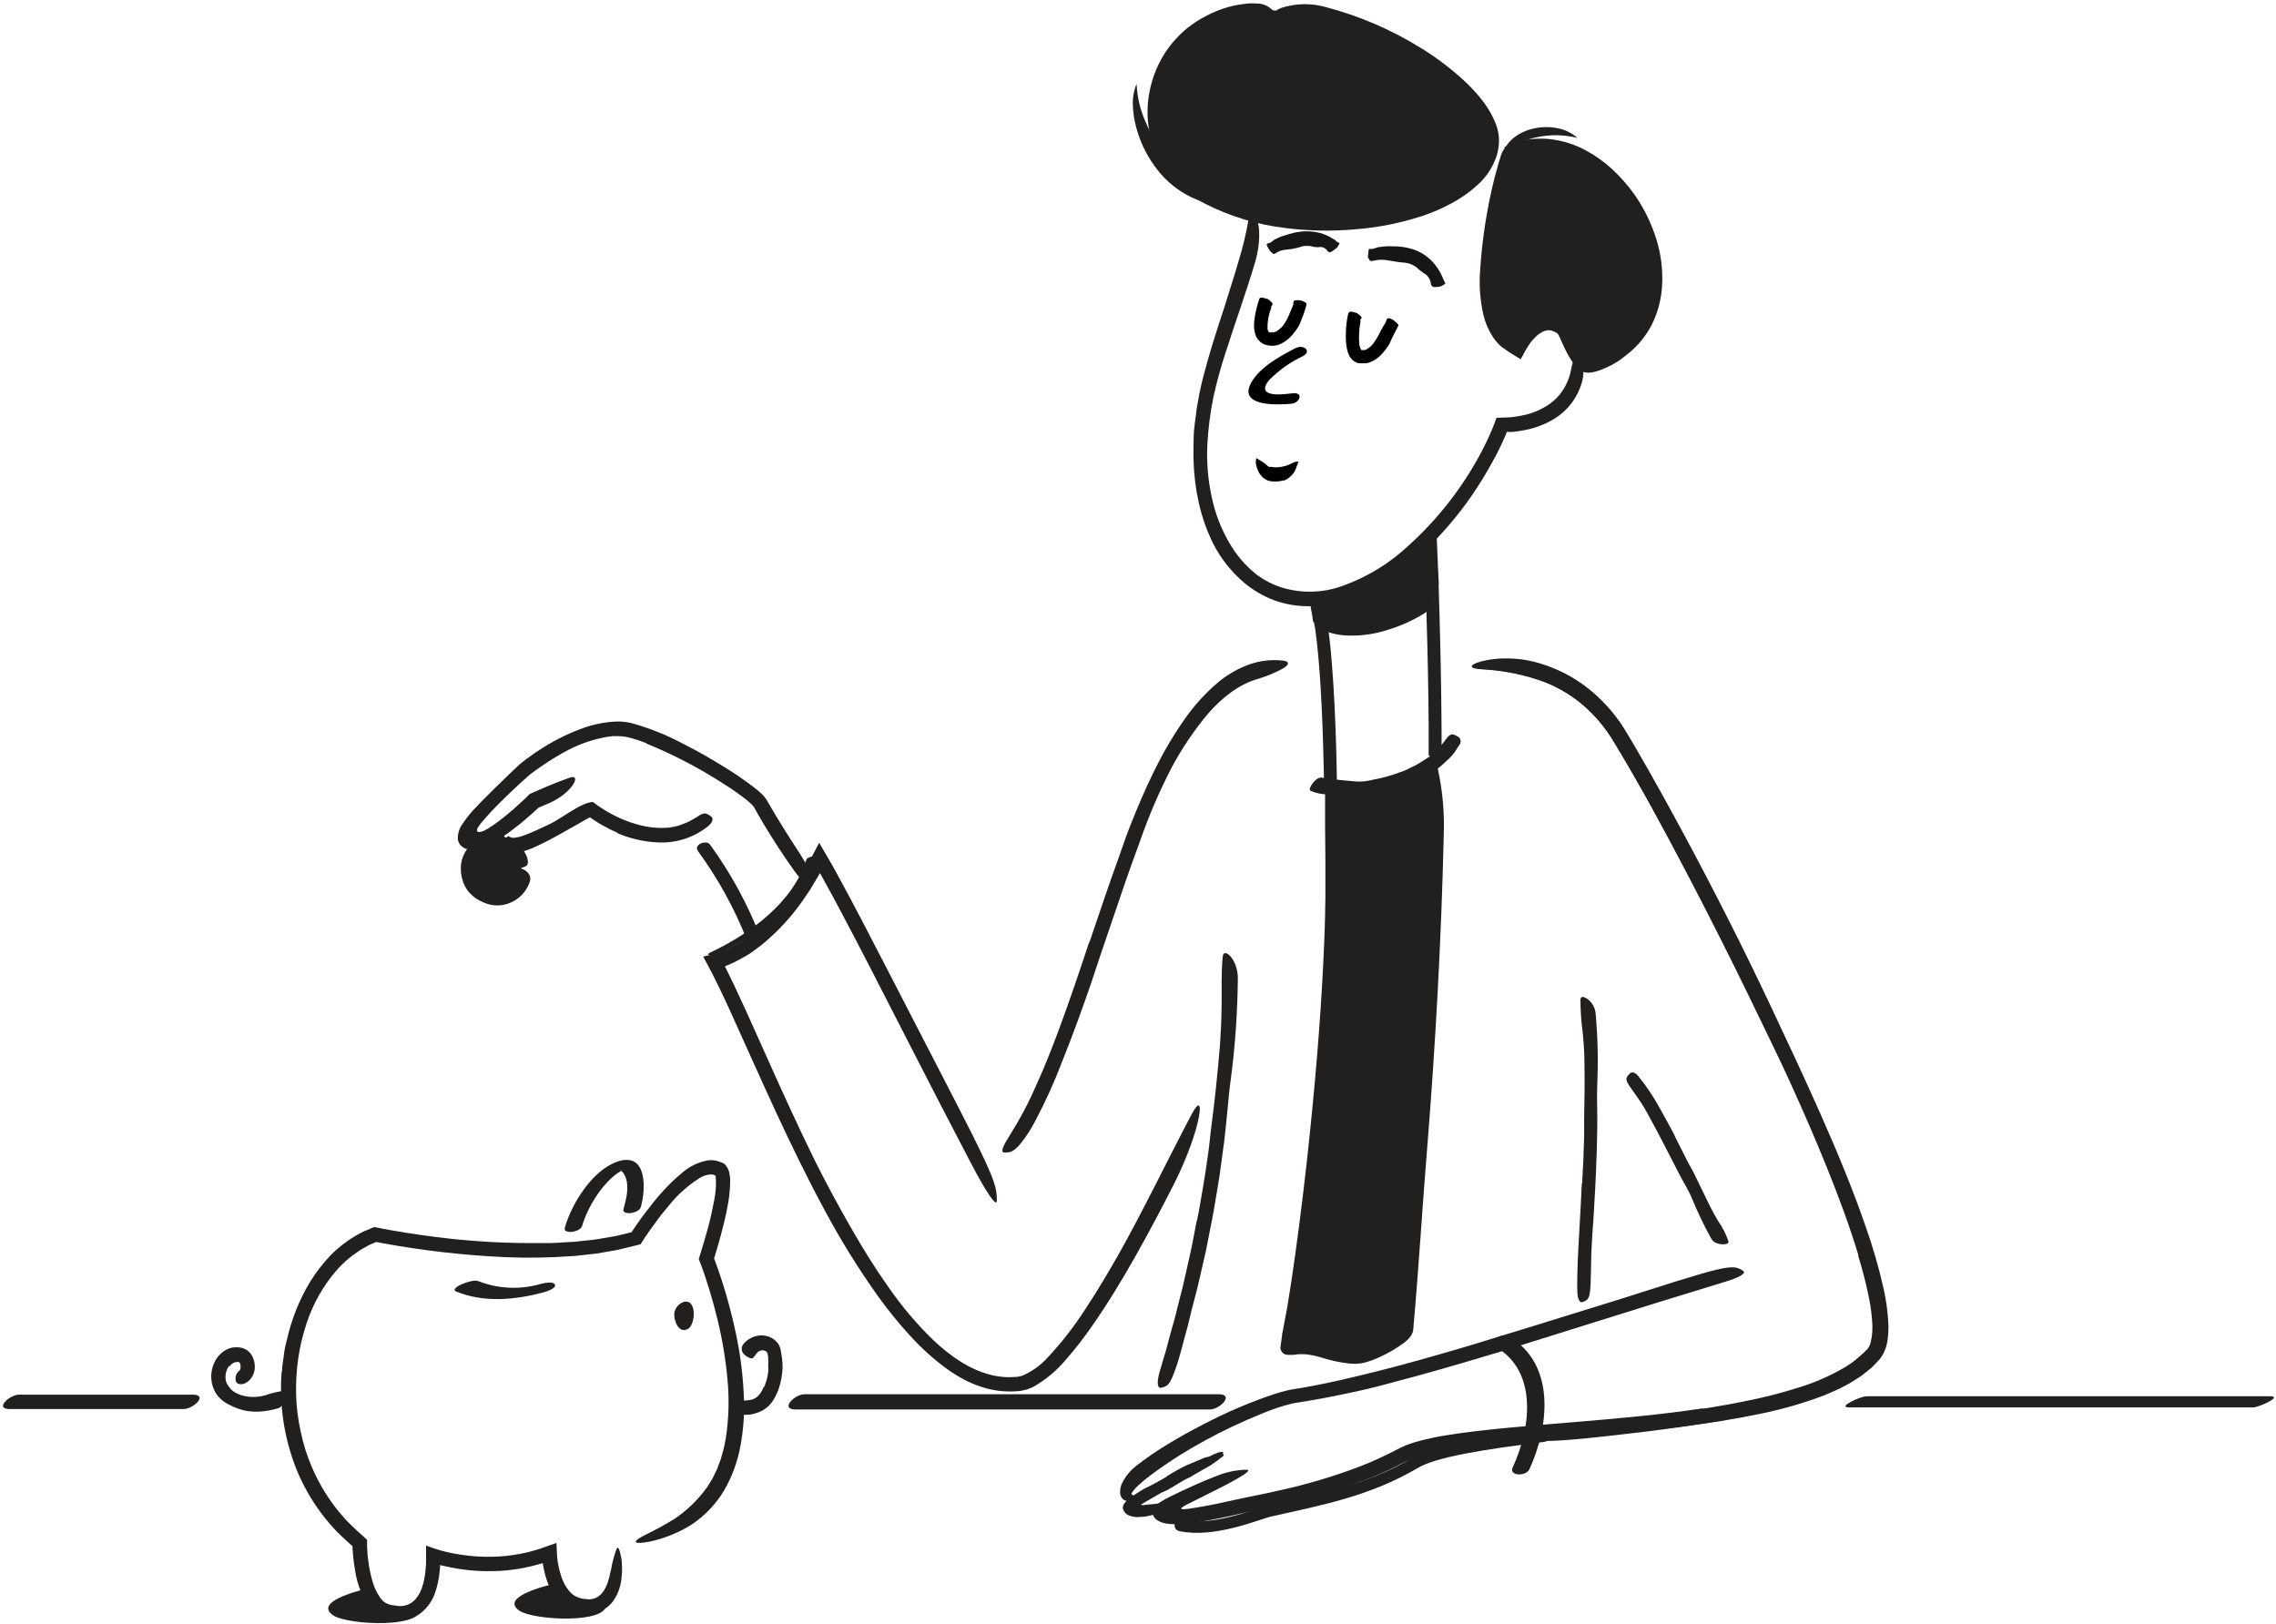<?xml version="1.0" encoding="UTF-8"?> <svg xmlns="http://www.w3.org/2000/svg" width="496" height="354" viewBox="0 0 496 354" fill="none"> <path d="M336.44 313C323.49 314.64 312.8 316.23 308.38 318.84C298.05 324.94 287.66 326.84 276.68 329.32C274.09 329.9 264.6 334.06 257.22 332.47" stroke="#221F1F" stroke-width="2.5" stroke-linecap="round" stroke-linejoin="round"></path> <path d="M156.51 207.88C165.42 203.68 175.56 196.61 178.59 186.8C178.74 186.31 175.95 186.62 175.73 187.33C172.85 196.68 163.39 203.54 154.86 207.57C153.14 208.38 155.86 208.19 156.51 207.88Z" fill="#221F1F"></path> <path d="M277.65 2.28C298.4 3.28 324.81 20.22 324.8 30.73C324.8 46.9 283.44 55.59 261.28 42.27C243.09 31.35 250.11 0.91 277.65 2.28Z" fill="#221F1F"></path> <path d="M274.59 45C283.761 47.141 293.288 47.261 302.51 45.35C305.844 44.647 309.098 43.605 312.22 42.24C314.907 41.123 317.399 39.584 319.6 37.68C320.599 36.743 321.454 35.665 322.14 34.48C322.737 33.33 323.078 32.064 323.14 30.77C323.103 29.478 322.761 28.214 322.14 27.08C321.459 25.8 320.634 24.602 319.68 23.51C317.699 21.234 315.483 19.172 313.07 17.36C308.724 14.097 304 11.37 299 9.24C292.63 6.566 285.947 4.711 279.11 3.72C277.01 3.45 277.28 2.5 279.24 1.72C282.412 0.694 285.818 0.642 289.02 1.57C296.233 3.471 303.124 6.43 309.47 10.35C312.668 12.3 315.681 14.54 318.47 17.04C319.909 18.314 321.246 19.698 322.47 21.18C323.769 22.706 324.844 24.41 325.66 26.24C326.218 27.433 326.556 28.717 326.66 30.03C326.724 31.356 326.555 32.683 326.16 33.95C325.369 36.362 323.963 38.527 322.08 40.23C320.325 41.853 318.365 43.238 316.25 44.35C314.206 45.455 312.068 46.376 309.86 47.1C305.068 48.658 300.105 49.632 295.08 50C290.103 50.43 285.095 50.33 280.14 49.7C273.996 48.976 268.03 47.164 262.52 44.35C260.387 43.263 258.423 41.872 256.69 40.22C254.957 38.538 253.517 36.577 252.43 34.42C250.279 30.089 249.578 25.18 250.43 20.42C251.056 16.78 252.514 13.334 254.69 10.35C255.795 8.881 257.059 7.54 258.46 6.35C259.885 5.179 261.438 4.172 263.09 3.35C264.534 2.604 266.048 2.001 267.61 1.55C268.838 1.209 270.093 0.968 271.36 0.83C272.219 0.723 273.087 0.703 273.95 0.77C274.961 0.763 275.944 1.098 276.74 1.72C277.031 1.917 277.296 2.149 277.53 2.41C277.78 2.8 277.32 3.15 276.31 3.41C275.81 3.55 275.17 3.63 274.42 3.8C273.67 3.97 272.79 4.06 271.82 4.28C268.961 4.816 266.212 5.83 263.69 7.28C261.218 8.753 259.074 10.716 257.39 13.05C255.711 15.408 254.575 18.109 254.065 20.959C253.555 23.808 253.683 26.736 254.44 29.53C255.611 33.691 258.246 37.289 261.86 39.66C263.771 40.905 265.805 41.95 267.93 42.78C270.083 43.655 272.304 44.354 274.57 44.87L274.59 45Z" fill="#221F1F"></path> <path d="M343.72 80.53C343.92 79.61 343.19 72.2 340.85 70.53C334.78 66.25 330.36 74.78 330.36 74.78C317.97 68.69 328.72 33.37 328.95 33.27C352.93 22.56 379.47 71.59 343.72 80.53Z" fill="#221F1F"></path> <path d="M347.46 38.49C345.07 36.461 342.237 35.019 339.19 34.28C338.448 34.103 337.692 33.989 336.93 33.94L335.79 33.86C335.41 33.86 335.04 33.86 334.66 33.93C334.278 33.938 333.897 33.971 333.52 34.03L332.4 34.26C332.024 34.317 331.655 34.414 331.3 34.55L330.78 34.74H330.64C330.5 34.74 330.47 34.86 330.43 34.97L330.37 35.17L330.22 35.64L329.95 36.64L329.45 38.56L328.51 42.43C327.392 46.967 326.606 51.579 326.16 56.23C325.946 58.524 325.905 60.83 326.04 63.13C326.145 65.356 326.607 67.551 327.41 69.63C327.608 70.083 327.839 70.521 328.1 70.94L328.49 71.55C328.561 71.645 328.638 71.735 328.72 71.82L328.9 72.03C329.071 72.233 329.266 72.414 329.48 72.57C329.589 72.65 329.702 72.724 329.82 72.79C329.94 72.79 330.07 72.99 330.11 72.79C330.15 72.59 330.37 72.37 330.51 72.17C330.581 72.063 330.658 71.959 330.74 71.86C330.91 71.65 331.07 71.43 331.26 71.23C331.997 70.363 332.868 69.621 333.84 69.03C335.282 68.1 337.019 67.744 338.71 68.03C339.535 68.187 340.326 68.485 341.05 68.91C341.453 69.112 341.826 69.368 342.16 69.67C342.503 69.993 342.802 70.36 343.05 70.76C343.823 72.075 344.355 73.518 344.62 75.02C344.911 76.418 345.059 77.842 345.06 79.27C345.065 79.616 344.989 79.958 344.84 80.27C344.7 80.58 344.51 80.68 344.33 80.61C343.824 80.287 343.386 79.87 343.04 79.38C342.425 78.559 341.883 77.686 341.42 76.77C340.88 75.77 340.35 74.49 339.87 73.45C339.754 73.146 339.584 72.865 339.37 72.62C339.37 72.62 339.42 72.62 339.46 72.5C339.512 72.438 339.559 72.371 339.6 72.3C339.16 72.92 339.47 72.47 339.38 72.61H339.31L339.18 72.54C339 72.45 338.82 72.31 338.65 72.24C338.062 71.953 337.388 71.895 336.76 72.08C335.96 72.352 335.236 72.812 334.65 73.42C334.47 73.58 334.3 73.78 334.13 73.95C333.871 74.24 333.627 74.544 333.4 74.86C332.69 75.86 332.04 77.12 331.4 78.29C330.88 77.99 330.22 77.58 329.64 77.23C329.042 76.873 328.464 76.482 327.91 76.06C327.309 75.689 326.769 75.227 326.31 74.69L325.77 74.05C325.618 73.872 325.481 73.681 325.36 73.48C324.393 72.002 323.69 70.368 323.28 68.65C322.561 65.507 322.315 62.275 322.55 59.06C322.982 52.157 324.05 45.308 325.74 38.6C326.02 37.54 326.31 36.49 326.62 35.44L327.14 33.72C327.208 33.516 327.295 33.318 327.4 33.13C327.471 32.933 327.576 32.751 327.71 32.59L327.9 32.36V32.3L327.81 32.21L328 32L328.53 31.68C329.7 31.26 330.21 31.05 330.93 30.84L333.07 30.39C334.505 30.199 335.957 30.162 337.4 30.28C340.246 30.552 343.01 31.389 345.53 32.74C347.658 33.88 349.631 35.288 351.4 36.93C353.146 38.561 354.727 40.359 356.12 42.3C358.205 45.249 359.817 48.505 360.9 51.95C362.007 55.402 362.445 59.034 362.19 62.65C361.981 65.479 361.224 68.24 359.96 70.78C358.647 73.323 356.794 75.549 354.53 77.3C354.03 77.67 353.53 78.07 353.05 78.44C352.57 78.81 351.99 79.08 351.44 79.44C347.3 81.59 345.7 81.44 344.55 80.85C344.276 80.719 344.018 80.558 343.78 80.37C343.49 80.06 343.73 79.62 344.39 79.12C344.797 78.833 345.225 78.575 345.67 78.35C346.21 78.11 346.8 77.78 347.47 77.43L348.96 76.68L350.35 75.79L351.05 75.35C351.28 75.19 351.48 75.01 351.69 74.84L352.97 73.84C354.54 72.375 355.855 70.658 356.86 68.76C358.682 64.697 359.084 60.139 358 55.82C356.52 49.032 352.775 42.948 347.38 38.57L347.46 38.49Z" fill="#221F1F"></path> <path d="M286.31 135.28C286.86 138.23 287.14 141.35 287.41 144.43C287.68 147.51 287.85 150.63 288.01 153.73C288.31 159.95 288.48 166.18 288.56 172.42C288.56 172.85 291.41 172.81 291.38 172.42C291.3 166.16 291.14 159.9 290.83 153.63C290.67 150.5 290.48 147.37 290.22 144.24C289.96 141.11 289.67 137.98 289.08 134.78C289 134.39 286.24 135 286.31 135.28Z" fill="#232020"></path> <path d="M314.17 164.61C314.17 156.52 314.06 148.45 313.87 140.38C313.68 132.31 313.44 124.24 313.06 116.16C313.06 115.6 310.19 115.75 310.24 116.3C310.61 124.3 310.85 132.39 311.05 140.44C311.25 148.49 311.39 156.56 311.34 164.59C311.34 165 314.17 165.06 314.17 164.61Z" fill="#232020"></path> <path d="M312.27 129.3C310.32 132.75 292.47 140.7 287.65 134.76C287.46 133.15 287.26 132.66 287.05 131.29C297.95 131.96 311.48 118.01 311.68 117.81C311.84 120.8 312 124.69 312.27 129.3Z" fill="#221F1F"></path> <path d="M300 129.41C299.16 129.85 298.33 130.3 297.44 130.66L296.13 131.24L294.76 131.72C293.841 132.045 292.903 132.312 291.95 132.52C291.469 132.632 290.981 132.712 290.49 132.76L289.75 132.86H289.57H289.47C289.58 132.86 289.55 132.86 289.54 132.86H289.46C289.31 132.86 289.1 132.86 289.02 132.86C289.058 133.014 289.081 133.171 289.09 133.33V133.41V133.75V134C289.49 134.468 290.013 134.815 290.6 135C291.446 135.3 292.333 135.472 293.23 135.51C295.204 135.563 297.176 135.345 299.09 134.86C301.034 134.4 302.922 133.73 304.72 132.86C305.858 132.304 306.966 131.69 308.04 131.02C309.055 130.411 310.033 129.743 310.97 129.02C311.19 128.84 311.42 128.88 311.71 129.02C311.89 129.14 312.039 129.302 312.143 129.492C312.248 129.681 312.305 129.894 312.31 130.11C312.317 130.836 312.137 131.552 311.786 132.187C311.436 132.823 310.928 133.358 310.31 133.74C307.882 135.23 305.274 136.406 302.55 137.24C299.802 138.141 296.922 138.577 294.03 138.53C292.712 138.509 291.402 138.324 290.13 137.98C289.429 137.791 288.756 137.509 288.13 137.14C287.777 136.939 287.443 136.709 287.13 136.45C286.78 136.13 286.44 135.75 286.13 135.4L285.98 134.22L285.91 133.81L285.8 133.21C285.63 132.4 285.52 131.62 285.4 130.85L285.32 130.31V130.03C285.32 130.03 285.27 129.92 285.32 129.92H285.46H286.59L288.82 129.86H289H289.13H289.19H289.34H289.65L290.27 129.77L290.89 129.69L291.51 129.54L292.75 129.22C293.17 129.11 293.57 128.94 293.98 128.8C294.805 128.513 295.613 128.179 296.4 127.8C298.378 126.876 300.278 125.793 302.08 124.56C303.47 123.64 304.81 122.64 306.08 121.56C307.762 120.2 309.368 118.747 310.89 117.21L312.43 115.62C312.51 115.62 312.5 115.86 312.52 116.03L312.57 116.58L312.66 117.68L312.88 119.96L313.1 122.36L313.28 123.99C313.34 124.56 313.43 125.11 313.47 125.69C313.64 127.81 313.47 128.5 312.63 129C312.449 129.125 312.258 129.235 312.06 129.33C311.41 129.57 310.82 128.73 310.55 127.18C310.41 126.43 310.29 125.67 310.18 124.9C310.07 124.13 309.99 123.42 309.89 122.67C309.78 122.51 309.73 122.53 309.69 122.58V122.67L309.61 122.74L309.53 122.82L309.31 123.01C306.443 125.481 303.337 127.661 300.04 129.52L300 129.41Z" fill="#221F1F"></path> <path d="M312.76 164.93C312.39 208.02 308.61 266.04 306.51 289.81C306.39 291.22 298.74 295.73 295.59 295.73C289.42 295.73 286.78 292.73 281.21 293.99C281.08 294.019 280.944 294.014 280.816 293.976C280.688 293.939 280.572 293.869 280.478 293.774C280.384 293.679 280.316 293.562 280.28 293.434C280.243 293.306 280.24 293.17 280.27 293.04C282.63 283.74 288.93 235.42 289.84 196.21C290.03 188.04 290.06 180.08 289.98 172.72C294.115 173.149 298.293 172.674 302.226 171.329C306.16 169.984 309.754 167.801 312.76 164.93Z" fill="#221F1F"></path> <path d="M286.62 264.44C285.953 269.733 285.22 275.01 284.42 280.27C284.01 282.91 283.58 285.55 283.11 288.18L282.72 290.18L282.53 291.18L282.46 291.48C282.46 291.65 282.32 291.87 282.39 291.96C282.46 292.05 282.62 291.96 282.74 291.96H283.05H284.05C284.72 291.982 285.388 292.045 286.05 292.15C287.257 292.372 288.45 292.669 289.62 293.04C290.673 293.357 291.741 293.621 292.82 293.83C293.34 293.91 293.82 293.98 294.39 294.02C294.65 294.035 294.91 294.035 295.17 294.02H295.57H295.85C296.726 293.893 297.58 293.647 298.39 293.29C299.286 292.915 300.158 292.484 301 292C301.866 291.533 302.704 291.015 303.51 290.45C303.9 290.17 304.26 289.89 304.58 289.61C304.73 289.44 304.75 289.45 304.79 289.39C304.829 289.342 304.85 289.282 304.85 289.22L305.2 285.31C306.927 265.79 308.363 246.24 309.51 226.66C310.01 217.97 310.38 209.23 310.65 200.6C311 189.52 311.08 178.39 311.55 167.32C311.71 163.87 312.55 164.32 313.29 167.32C314.366 172.162 314.816 177.123 314.63 182.08C314.1 204.78 312.85 227.42 311.02 250.21C310.49 256.66 310.02 263.21 309.55 269.85C309.3 273.16 309.06 276.47 308.81 279.79L308.41 284.79C308.26 286.5 308.12 288.21 307.97 289.91C307.92 290.06 307.97 290.24 307.84 290.36C307.796 290.513 307.742 290.663 307.68 290.81C307.524 291.077 307.347 291.331 307.15 291.57C306.824 291.931 306.469 292.265 306.09 292.57C304.381 293.853 302.532 294.94 300.58 295.81C299.594 296.273 298.57 296.651 297.52 296.94C296.924 297.11 296.309 297.207 295.69 297.23C295.1 297.23 294.59 297.23 294.04 297.17C291.943 296.943 289.875 296.497 287.87 295.84C286.967 295.566 286.044 295.362 285.11 295.23C284.67 295.166 284.225 295.135 283.78 295.14H283.44C283.3 295.129 283.16 295.129 283.02 295.14L281.9 295.29C281.55 295.29 281.26 295.29 280.9 295.29C280.601 295.32 280.3 295.279 280.02 295.17C279.745 295.045 279.508 294.85 279.332 294.604C279.157 294.358 279.049 294.071 279.02 293.77L279.29 291.83L279.42 290.83C279.42 290.65 279.42 290.54 279.48 290.44L279.55 290.1C279.9 288.34 280.22 286.55 280.55 284.76C281.15 281.18 281.68 277.58 282.19 273.97C283.49 264.637 284.617 255.26 285.57 245.84C287.02 231.61 288.16 217.27 288.67 203.08C288.74 200.53 288.83 197.99 288.84 195.45C288.85 192.91 288.84 190.39 288.84 187.87C288.84 185.35 288.79 182.87 288.77 180.31V176.53V171.33C290.04 171.43 291.44 171.51 292.55 171.54C294.832 171.536 297.106 171.254 299.32 170.7C302.253 169.96 305.071 168.826 307.7 167.33C308.57 166.84 309.29 166.49 309.88 166.19C310.409 165.941 310.953 165.727 311.51 165.55C311.946 165.384 312.394 165.25 312.85 165.15C313.4 165.15 313.08 165.79 311.97 167.09C310.143 168.968 308.009 170.521 305.66 171.68C303.269 172.86 300.729 173.711 298.11 174.21C296.772 174.461 295.419 174.621 294.06 174.69C293.72 174.69 293.38 174.69 293.06 174.69H292.31H291.98C291.98 174.76 291.98 174.84 291.98 174.89V175V175.44V178.23V183.86C291.98 187.627 291.98 191.42 291.98 195.24C291.87 202.88 291.53 210.6 291.05 218.31C290.05 233.69 288.57 249.09 286.7 264.42L286.62 264.44Z" fill="#221F1F"></path> <path d="M237.41 205.39C239.51 199.19 241.6 192.96 243.84 186.77C244.65 184.5 245.41 182.22 246.29 179.98C249.43 172.1 252.91 164.26 257.85 157.19C260.015 153.993 262.609 151.11 265.56 148.62C267.52 147.013 269.734 145.742 272.11 144.86C274.515 143.988 277.089 143.687 279.63 143.98C281.21 144.17 280.85 144.98 279.58 145.71C277.806 146.669 275.936 147.436 274 148C269.86 149.22 266.27 152.1 263.24 155.56C260.196 159.198 257.539 163.143 255.31 167.33C252.584 172.607 250.245 178.075 248.31 183.69C246.02 189.84 243.9 196.09 241.8 202.35C240.467 206.197 239.17 210.05 237.91 213.91C235.91 219.75 233.79 225.58 231.5 231.28C229.817 235.732 227.856 240.073 225.63 244.28C225.13 245.2 224.63 246.11 224.04 247.01C221.83 250.32 220.71 251.12 219.53 251.17C219.265 251.205 218.996 251.205 218.73 251.17C218 250.96 218.73 249.52 220.18 247.24C222.397 243.696 224.343 239.988 226 236.15C227.76 232.24 229.37 228.15 230.89 224.04C233.16 217.91 235.27 211.66 237.34 205.38L237.41 205.39Z" fill="#221F1F"></path> <path d="M158 210.62V210.68L158.1 210.87L158.77 212.22L160.08 214.93L162.6 220.36L167.48 231.23C170.72 238.47 174.01 245.67 177.48 252.75C180.04 257.91 182.8 262.97 185.66 267.95C188.18 272.34 190.85 276.64 193.77 280.74C196.626 284.855 199.878 288.68 203.48 292.16C207.08 295.54 211.22 298.46 215.87 299.64C217.024 299.924 218.203 300.094 219.39 300.15C219.98 300.15 220.57 300.15 221.16 300.1C221.45 300.1 221.77 300.1 222.03 300.01L222.77 299.84C224.939 298.903 226.875 297.5 228.44 295.73C231.486 292.463 234.227 288.925 236.63 285.16C239.11 281.41 241.39 277.53 243.63 273.64C249.26 263.64 254.25 253.16 259.63 242.97C262.95 236.59 261.84 246.17 255.82 258.1C253.13 263.37 250.37 268.61 247.45 273.78C244.53 278.95 241.45 284.04 238.01 288.97C236.29 291.467 234.431 293.864 232.44 296.15C230.391 298.646 227.895 300.738 225.08 302.32L223.8 302.83C223.33 302.95 222.8 303.06 222.37 303.15C221.553 303.24 220.732 303.28 219.91 303.27C218.273 303.255 216.644 303.037 215.06 302.62C213.512 302.199 212.009 301.629 210.57 300.92C209.181 300.21 207.844 299.401 206.57 298.5C203.563 296.329 200.794 293.845 198.31 291.09C195.807 288.359 193.47 285.48 191.31 282.47C187.041 276.471 183.16 270.205 179.69 263.71C172.04 249.56 165.69 234.81 159.1 220.29C158.28 218.5 157.44 216.71 156.59 214.95L155.28 212.31L154.8 211.4L154.27 210.4L153.73 209.4L153.46 208.9C153.38 208.74 153.25 208.55 153.29 208.46L155.06 208.07C155.64 207.92 156.17 207.74 156.72 207.58L157.79 207.15C158.11 207.01 158.42 206.85 158.74 206.7C159.39 206.42 159.98 206.03 160.61 205.7C161.24 205.37 161.81 204.94 162.4 204.55C164.742 202.898 166.883 200.979 168.78 198.83L169.69 197.83L170.54 196.76C171.1 196.04 171.7 195.35 172.2 194.58L173.76 192.32L175.17 189.96L175.53 189.37L175.7 189.08L175.92 188.66L176.84 186.89L177.75 185.13L178.21 184.26C178.36 184.04 178.5 183.4 178.68 183.96L180.73 187.47L181.24 188.34L181.65 189.07L182.32 190.3C185.93 196.86 189.32 203.48 192.73 210.05C198 220.28 203.18 230.3 208.39 240.41L211.79 247.07C215.96 255.45 217.07 258.23 217.18 260.41C217.234 260.888 217.251 261.369 217.23 261.85C217.03 262.95 214.88 259.76 211.69 253.69C206.97 244.69 202.2 235.41 197.38 226C192.56 216.59 187.7 207 182.66 197.56C181.75 195.86 180.84 194.15 179.9 192.48L178.69 190.29C178.69 190.24 178.63 190.39 178.61 190.43L178.55 190.54L178.08 191.32L176.54 193.91C175.99 194.75 175.4 195.57 174.84 196.41C172.494 199.751 169.728 202.776 166.61 205.41C165.85 206.09 164.98 206.66 164.16 207.29C163.34 207.92 162.44 208.44 161.51 208.93C160.597 209.453 159.652 209.917 158.68 210.32L158.31 210.47L158.12 210.55C158.06 210.55 158.17 210.55 158.12 210.55H158.04C158.04 210.55 158.04 210.55 158.04 210.61L158 210.62Z" fill="#221F1F"></path> <path d="M140.91 162C139.518 161.432 138.084 160.974 136.62 160.63C135.961 160.501 135.291 160.437 134.62 160.44C134.27 160.44 133.91 160.44 133.55 160.44L132.46 160.57C129.452 161.067 126.542 162.039 123.84 163.45C121.82 164.509 119.87 165.695 118 167C117.17 167.56 116.35 168.15 115.57 168.74L115.45 168.84L115.38 168.9L115.1 169.15L114.53 169.67L113.39 170.67C111.89 172.06 110.39 173.47 108.96 174.92C108.24 175.64 107.52 176.37 106.83 177.11L105.83 178.24L104.97 179.24C104.66 179.585 104.385 179.96 104.15 180.36C104.011 180.562 103.941 180.804 103.95 181.05C103.95 181.32 104.31 181.33 104.52 181.33C104.95 181.276 105.365 181.136 105.74 180.92L106.37 180.56C106.743 180.333 107.113 180.093 107.48 179.84C108.95 178.84 110.36 177.68 111.73 176.51C112.35 175.97 112.95 175.43 113.55 174.87L114.44 174.04L115.44 173.04L117.74 172.04L119.85 171.14C121.26 170.55 122.68 170 124.13 169.5C126.9 168.5 124.71 172.85 119.74 175.01L117.39 176.01L116.15 177.15L114.59 178.5C113.59 179.39 112.47 180.26 111.35 181.1C110.79 181.51 110.22 181.92 109.63 182.32L108.74 182.91L108.28 183.19L108.04 183.33L107.66 183.55C107.15 183.86 106.57 184.14 105.99 184.42C105.454 184.663 104.899 184.861 104.33 185.01C103.434 185.26 102.486 185.26 101.59 185.01C101.111 184.847 100.681 184.564 100.34 184.19C100.01 183.805 99.81 183.326 99.77 182.82C99.74 181.666 100.092 180.534 100.77 179.6C101.472 178.544 102.251 177.542 103.1 176.6C103.673 175.973 104.253 175.363 104.84 174.77C106.92 172.67 109.043 170.583 111.21 168.51L112.84 166.96L113.26 166.58C113.5 166.36 113.61 166.28 113.77 166.15L114.69 165.44C115.92 164.53 117.17 163.66 118.47 162.87C121.32 161.075 124.367 159.612 127.55 158.51C129.175 157.97 130.85 157.595 132.55 157.39C133.416 157.283 134.288 157.236 135.16 157.25C136.054 157.298 136.942 157.432 137.81 157.65C141.762 158.765 145.579 160.314 149.19 162.27C151.93 163.65 154.59 165.17 157.19 166.77C159.832 168.347 162.374 170.087 164.8 171.98C165.27 172.34 165.73 172.8 166.19 173.22C166.439 173.478 166.666 173.755 166.87 174.05C167.055 174.3 167.218 174.564 167.36 174.84C167.93 175.84 168.52 176.84 169.12 177.84C170.31 179.84 171.54 181.75 172.78 183.69L174.43 186.23C176.43 189.43 176.93 190.55 176.66 191.7C176.624 191.964 176.557 192.222 176.46 192.47C176.11 193.14 174.79 192.13 173.14 189.85C170.69 186.46 168.37 182.85 166.14 179.12C165.59 178.18 165.04 177.24 164.51 176.27C164.38 176.04 164.23 175.74 164.16 175.72C164.118 175.681 164.081 175.638 164.05 175.59C164.007 175.521 163.953 175.46 163.89 175.41C163.54 175.11 163.29 174.8 162.89 174.49C161.254 173.19 159.544 171.984 157.77 170.88C152.423 167.413 146.761 164.456 140.86 162.05L140.91 162Z" fill="#221F1F"></path> <path d="M134.69 181.56C133.511 181.053 132.363 180.479 131.25 179.84C130.69 179.53 130.15 179.19 129.61 178.84C129.36 178.69 129.03 178.45 128.86 178.33L128.71 178.19C128.66 178.19 128.59 178.19 128.53 178.19H128.44L128.29 178.27C128.09 178.37 127.9 178.47 127.7 178.59L126.48 179.29C123.48 180.95 120.48 182.8 117.22 184.29C115.723 185.061 114.124 185.613 112.47 185.93C111.17 186.11 109.851 185.788 108.78 185.03C108.099 184.562 107.631 183.843 107.48 183.03C107.417 182.56 107.486 182.082 107.68 181.65C107.77 181.467 107.877 181.293 108 181.13C108.12 180.99 108.24 180.85 108.36 180.73C109.04 180.18 109.36 181.01 109.69 181.85C109.771 182.055 109.875 182.249 110 182.43C110.054 182.506 110.122 182.57 110.2 182.62C110.2 182.62 110.34 182.67 110.26 182.62H110.14C110.01 182.62 110.06 182.62 110.24 182.56L110.43 182.48L110.64 182.34L110.76 182.25V182.2C110.922 182.322 111.1 182.42 111.29 182.49C111.487 182.568 111.698 182.606 111.91 182.6C112.661 182.543 113.399 182.375 114.1 182.1C115.78 181.52 117.55 180.66 119.35 179.82C121.53 178.82 123.51 177.28 125.77 176.03L126.4 175.7C126.64 175.58 126.78 175.51 127.12 175.36C127.77 175.063 128.461 174.864 129.17 174.77L130.09 175.44L130.78 175.92L131.89 176.63L133.03 177.29L134.2 177.89C135.64 178.607 137.143 179.19 138.69 179.63C141.015 180.327 143.452 180.578 145.87 180.37L147.22 180.11C147.45 180.05 147.67 180.02 147.89 179.95L148.53 179.71L149.79 179.21C150.2 179.04 150.58 178.78 150.98 178.58C151.38 178.38 151.65 178.18 151.98 178C153.19 177.16 153.7 177.11 154.48 177.62C154.666 177.726 154.843 177.846 155.01 177.98C155.54 178.42 155.29 179.23 154.32 180.07C151.175 182.591 147.202 183.846 143.18 183.59C140.212 183.434 137.294 182.757 134.56 181.59L134.69 181.56Z" fill="#221F1F"></path> <path d="M152 185.35C156.446 191.402 160.083 198.008 162.82 205C163.31 206.32 166.19 205.51 165.71 204.22C162.937 197.047 159.239 190.266 154.71 184.05C153.94 182.97 151.18 184.1 152.05 185.33L152 185.35Z" fill="#221F1F"></path> <path d="M405 273.58C403.07 267.2 400.72 260.89 398.21 254.66C395.7 248.43 393.01 242.24 390.21 236.1C388.21 231.62 385.99 227.2 383.87 222.77C376.377 207.123 368.48 191.67 360.18 176.41C358.33 173.03 356.44 169.66 354.5 166.34C353.5 164.68 352.55 163.02 351.55 161.4C351.05 160.6 350.55 159.76 350.02 159.07C349.49 158.38 348.9 157.58 348.27 156.91C345.177 153.312 341.258 150.516 336.85 148.76C332.362 147.076 327.638 146.101 322.85 145.87C319.85 145.69 320.22 144.87 322.85 144.13C324.664 143.678 326.53 143.466 328.4 143.5C331.101 143.507 333.782 143.953 336.34 144.82C341.454 146.57 346.057 149.554 349.74 153.51L351.06 155.01C351.49 155.52 351.88 156.06 352.29 156.58C352.715 157.117 353.109 157.678 353.47 158.26L354.47 159.91C355.78 162.09 357.03 164.28 358.27 166.48C363.22 175.28 367.93 184.21 372.49 193.27C377.94 204.1 383.79 215.27 389.1 226.5C394.92 238.84 400.48 251.33 405.1 264.21C406.51 268.21 407.85 272.21 408.94 276.27C409.5 278.32 409.99 280.39 410.39 282.48C410.804 284.594 411.051 286.737 411.13 288.89C411.212 290.608 410.992 292.328 410.48 293.97C410.316 294.399 410.122 294.817 409.9 295.22C409.659 295.613 409.385 295.984 409.08 296.33L408.22 297.26C407.92 297.55 407.61 297.83 407.3 298.11C404.791 300.234 401.968 301.954 398.93 303.21C393.003 305.632 386.84 307.432 380.54 308.58C370.87 310.5 361.31 311.77 351.67 312.83C349.55 313.06 347.47 313.31 345.33 313.51C337.39 314.25 334.85 314.24 333.07 313.51C332.665 313.381 332.27 313.22 331.89 313.03C331.07 312.44 334.26 311.6 340.06 310.91C348.66 309.91 357.48 308.97 366.35 307.73C370.78 307.1 375.23 306.41 379.64 305.52C384.038 304.681 388.379 303.573 392.64 302.2C395.738 301.206 398.724 299.892 401.55 298.28C402.26 297.9 402.87 297.43 403.55 297.01C404.169 296.556 404.764 296.068 405.33 295.55C405.919 295.069 406.476 294.551 407 294C407.143 293.794 407.27 293.576 407.38 293.35L407.56 292.96L407.69 292.5C408.018 291.065 408.123 289.587 408 288.12C407.899 286.505 407.692 284.898 407.38 283.31C406.745 280.04 405.927 276.808 404.93 273.63L405 273.58Z" fill="#221F1F"></path> <path d="M253.56 327.69C253.803 327.589 254.071 327.564 254.329 327.619C254.586 327.675 254.82 327.808 255 328C255.16 328.12 255.26 328.58 255.13 328.69C254.881 328.894 254.617 329.077 254.34 329.24C253.03 329.698 251.695 330.079 250.34 330.38C250.1 330.44 249.85 330.48 249.6 330.52C249.35 330.56 248.71 330.61 248.28 330.63C247.485 330.689 246.688 330.562 245.95 330.26C245.643 330.12 245.37 329.915 245.15 329.66C244.951 329.373 244.787 329.065 244.66 328.74L244.76 328.24L244.82 327.98L245.02 327.69C245.2 327.3 245.83 326.89 246.27 326.49C246.71 326.09 247.27 325.77 247.83 325.4L248.75 324.82C249.12 324.587 249.504 324.376 249.9 324.19C251.26 323.55 252.55 322.83 253.82 322.08C254.041 321.967 254.246 321.826 254.43 321.66C255.814 320.781 257.25 319.986 258.73 319.28C259.94 318.8 261.12 318.28 262.31 317.79C262.47 317.695 262.646 317.63 262.83 317.6C263.234 317.564 263.625 317.434 263.97 317.22C264.47 316.99 264.97 316.77 265.49 316.58C265.76 316.496 266.038 316.442 266.32 316.42C266.58 316.42 266.59 316.7 266.53 316.77C266.47 316.84 266.59 317 266.67 317.1C266.703 317.128 266.725 317.167 266.73 317.21C265.814 317.974 264.856 318.685 263.86 319.34L261.73 320.55C260.66 321.15 259.56 321.8 259.34 321.95C259.098 322.079 258.847 322.193 258.59 322.29C258.46 322.29 255.32 324.24 255.19 324.29C254.557 324.686 253.887 325.021 253.19 325.29C253.05 325.346 252.916 325.416 252.79 325.5C251.68 326.18 250.53 326.79 249.42 327.45C249.266 327.531 249.122 327.628 248.99 327.74H248.88C248.832 327.747 248.787 327.768 248.75 327.8L248.7 327.86C248.7 328 248.89 328.02 249.02 328.04H249.24L249.94 327.93C250.28 327.88 251.99 327.81 252.39 327.68C252.56 327.64 253.37 327.79 253.56 327.69Z" fill="#221F1F"></path> <path d="M325.59 295C318.39 297.18 311.16 299.28 303.85 301.2C301.19 301.9 298.53 302.64 295.85 303.2C293.48 303.73 291.09 304.2 288.7 304.67L285.11 305.31L283.31 305.6L282.41 305.74L281.6 305.89C279.332 306.456 277.112 307.199 274.96 308.11C272.75 309 270.56 309.97 268.39 310.99C264.556 312.821 260.824 314.857 257.21 317.09C254.91 318.52 252.67 320.09 250.56 321.66C249.525 322.437 248.54 323.279 247.61 324.18C247.228 324.559 246.892 324.982 246.61 325.44C246.56 325.54 246.54 325.6 246.52 325.64C246.447 325.629 246.373 325.629 246.3 325.64C246.24 325.64 246.3 325.64 246.43 325.53C246.56 325.42 246.43 325.53 246.51 325.61C246.91 325.84 247.3 326.11 247.2 326.43C247.1 326.75 246.72 327.15 245.74 327.16C245.425 327.136 245.121 327.029 244.86 326.85C244.473 326.553 244.213 326.121 244.13 325.64C244.024 324.768 244.188 323.885 244.6 323.11C245.337 321.682 246.378 320.433 247.65 319.45C249.921 317.678 252.303 316.051 254.78 314.58C257.21 313.11 259.69 311.74 262.21 310.45C267.255 307.794 272.509 305.557 277.92 303.76C278.76 303.5 279.6 303.26 280.49 303.05C280.93 302.94 281.4 302.85 281.87 302.77L283.13 302.57C284.8 302.3 286.48 301.98 288.13 301.64C291.49 300.96 294.84 300.16 298.13 299.36C305.44 297.58 312.7 295.49 319.93 293.36L333.28 289.27L353.48 283.01C358.68 281.39 363.75 279.68 368.94 278.16C370.08 277.83 371.19 277.46 372.36 277.16C376.66 276.02 378.12 275.99 379.22 276.6C379.485 276.713 379.734 276.861 379.96 277.04C380.51 277.59 378.86 278.5 375.78 279.41C366.63 282.19 357 285.18 347.3 288.23L325.61 295.02L325.59 295Z" fill="#221F1F"></path> <path d="M325.88 293.5C335.33 298.97 333.52 311.5 329.67 319.78C328.76 321.78 332.56 321.78 333.28 320.25C337.56 311.02 339.17 297.31 328.77 291.25C327.31 290.4 324.03 292.39 325.88 293.46V293.5Z" fill="#221F1F"></path> <path d="M364.92 247.5L367.86 253.33C368.22 254.04 368.66 254.7 369.01 255.41C370.243 257.93 371.47 260.45 372.69 262.97C373.24 264.08 373.87 265.16 374.49 266.23C375.419 267.552 376.153 269 376.67 270.53C376.8 271.05 376.07 271.26 375.22 271.19C374.785 271.162 374.358 271.057 373.96 270.88C373.541 270.711 373.19 270.409 372.96 270.02C371.396 267.2 369.997 264.292 368.77 261.31C368.04 259.49 366.94 257.79 366.02 256.02L363.02 250.19L361.15 246.6C360.15 244.81 359.25 242.98 358.21 241.24C357.41 239.89 356.46 238.65 355.58 237.37C355.39 237.08 355.17 236.82 354.99 236.53C354.31 235.44 354.28 234.99 354.82 234.36C354.939 234.213 355.066 234.073 355.2 233.94C355.66 233.53 356.35 233.73 356.97 234.46C358.799 236.713 360.416 239.13 361.8 241.68C362.88 243.59 363.9 245.53 364.95 247.46L364.92 247.5Z" fill="#221F1F"></path> <path d="M113.63 189.2C113.63 196.2 103.93 197.76 102.16 190.79C99.94 182.09 113.63 180 113.63 189.2Z" fill="#221F1F"></path> <path d="M104.87 186.74C104.409 187.196 104.075 187.764 103.899 188.388C103.724 189.012 103.714 189.671 103.87 190.3C104.003 190.793 104.198 191.267 104.45 191.71C104.815 192.498 105.44 193.137 106.22 193.52C107.077 193.938 108.053 194.044 108.98 193.82C109.821 193.613 110.572 193.14 111.12 192.47C111.674 191.539 112.079 190.527 112.32 189.47C112.47 189.14 113.32 189.12 114.2 189.55C114.649 189.779 115.029 190.125 115.3 190.55C115.436 190.78 115.522 191.036 115.553 191.301C115.584 191.566 115.559 191.835 115.48 192.09C115.178 193.046 114.687 193.932 114.036 194.695C113.385 195.458 112.587 196.082 111.69 196.53C110.828 196.974 109.885 197.24 108.918 197.312C107.95 197.384 106.979 197.261 106.06 196.95C105.522 196.764 105 196.533 104.5 196.26C104.25 196.12 104 195.99 103.76 195.84L103.08 195.31C102.639 194.946 102.24 194.533 101.89 194.08C101.58 193.618 101.306 193.133 101.07 192.63C100.869 192.078 100.705 191.514 100.58 190.94C100.471 190.373 100.417 189.797 100.42 189.22C100.42 188.011 100.734 186.822 101.33 185.77C102.057 184.511 103.163 183.513 104.49 182.92C105.447 182.482 106.481 182.237 107.533 182.199C108.585 182.161 109.634 182.332 110.62 182.7C111.407 182.988 112.143 183.4 112.8 183.92C113.473 184.469 114.028 185.15 114.43 185.92C114.619 186.236 114.773 186.571 114.89 186.92C115.26 188.27 114.96 188.74 114.06 189.01C113.857 189.081 113.65 189.137 113.44 189.18C113.11 189.217 112.777 189.147 112.491 188.979C112.204 188.811 111.979 188.556 111.85 188.25C111.517 187.484 110.99 186.819 110.32 186.32C109.707 185.884 108.982 185.633 108.23 185.6C107.622 185.549 107.01 185.629 106.436 185.834C105.862 186.039 105.338 186.365 104.9 186.79L104.87 186.74Z" fill="#221F1F"></path> <path d="M49.94 297.66C49.576 298.153 49.327 298.722 49.213 299.325C49.099 299.927 49.121 300.548 49.28 301.14C49.428 301.563 49.652 301.956 49.94 302.3C50.82 303.63 52.81 304.39 54.94 304.46C55.888 304.486 56.835 304.371 57.75 304.12C58.922 303.7 60.13 303.392 61.36 303.2C62.18 303.2 62.25 306.41 60.68 306.9C59.294 307.328 57.859 307.584 56.41 307.66C54.872 307.748 53.331 307.527 51.88 307.01C50.958 306.674 50.068 306.255 49.22 305.76C48.322 305.218 47.562 304.475 47 303.59C46.44 302.632 46.112 301.555 46.043 300.448C45.973 299.34 46.164 298.231 46.6 297.21C47.116 295.944 48.042 294.887 49.23 294.21C49.696 293.95 50.204 293.77 50.73 293.68C51.254 293.605 51.786 293.605 52.31 293.68C52.872 293.77 53.408 293.982 53.88 294.3C54.342 294.638 54.719 295.08 54.98 295.59C55.372 296.342 55.562 297.183 55.53 298.03C55.514 298.948 55.186 299.833 54.6 300.54C54.323 300.881 53.984 301.167 53.6 301.38C53.346 301.539 53.059 301.638 52.762 301.671C52.464 301.704 52.163 301.669 51.88 301.57C51.715 301.485 51.578 301.356 51.483 301.197C51.387 301.038 51.338 300.855 51.34 300.67C51.325 300.47 51.325 300.27 51.34 300.07C51.445 299.535 51.744 299.058 52.18 298.73C52.318 298.591 52.4 298.406 52.41 298.21C52.433 297.997 52.433 297.783 52.41 297.57C52.393 297.369 52.332 297.174 52.23 297C52.186 296.941 52.132 296.89 52.07 296.85C51.947 296.837 51.823 296.837 51.7 296.85C51.5 296.846 51.3 296.876 51.11 296.94C50.671 297.095 50.297 297.395 50.05 297.79L49.94 297.66Z" fill="#221F1F"></path> <path d="M166.49 302.37C166.965 301.306 167.275 300.177 167.41 299.02C167.47 298.58 167.41 298.14 167.41 297.71C167.44 297.157 167.44 296.603 167.41 296.05C167.41 295.79 167.41 295.53 167.32 295.3C167.296 295.144 167.259 294.99 167.21 294.84C167.105 294.639 166.931 294.483 166.72 294.4C166.497 294.311 166.256 294.278 166.018 294.302C165.779 294.327 165.55 294.408 165.35 294.54C164.8 294.89 164.62 295.45 164.05 296.01C163.86 296.17 163.05 295.94 162.42 295.39C162.057 295.157 161.797 294.794 161.693 294.376C161.589 293.958 161.649 293.516 161.86 293.14C163.47 290.8 167.53 290.03 169.62 292.9C169.819 293.235 169.973 293.595 170.08 293.97C170.26 294.81 170.34 295.47 170.43 296.17C170.525 296.832 170.562 297.501 170.54 298.17C170.473 299.634 170.214 301.083 169.77 302.48C169.482 303.357 169.096 304.199 168.62 304.99C167.862 306.29 166.679 307.29 165.27 307.82C164.184 308.248 163.015 308.426 161.85 308.34C161.605 308.334 161.361 308.307 161.12 308.26C160.22 308.06 160.05 307.7 160.21 306.86C160.243 306.668 160.286 306.477 160.34 306.29C160.414 306.017 160.572 305.774 160.79 305.595C161.009 305.416 161.278 305.309 161.56 305.29C162.23 305.273 162.899 305.21 163.56 305.1C164.022 305.017 164.459 304.833 164.84 304.56C165.551 303.987 166.085 303.224 166.38 302.36L166.49 302.37Z" fill="#221F1F"></path> <path d="M126.86 267.18C128.04 263.18 131.08 258.18 134.51 255.74C134.844 255.502 135.195 255.288 135.56 255.1C135.23 255.26 134.84 254.73 135.17 254.96C135.486 255.201 135.754 255.5 135.96 255.84C137.34 258.06 136.52 261.22 135.87 263.5C135.45 264.98 139.26 264.5 139.65 263.08C140.8 259.02 141.02 250.97 134.58 253.16C129.09 255.03 124.58 262.3 123.08 267.6C122.65 269.06 126.46 268.6 126.86 267.18Z" fill="#221F1F"></path> <path d="M99.43 281.49C105.43 283.95 112.17 283.32 118.29 281.71C118.78 281.58 121.29 280.86 120.94 280C120.59 279.14 118.32 279.7 117.79 279.84C113.311 281.138 108.527 280.913 104.19 279.2C102.89 278.67 97.67 280.77 99.43 281.49Z" fill="#221F1F"></path> <path d="M150 289.58C147.87 290.87 146.8 287.7 146.95 286.23C147.025 285.639 147.274 285.084 147.666 284.635C148.058 284.186 148.575 283.864 149.15 283.71C151.92 283.21 151.52 288.66 150 289.58Z" fill="#221F1F"></path> <path d="M403 306.74H491C492.27 306.74 497.57 304.31 494.74 304.31H406.74C405.47 304.31 400.17 306.74 403 306.74Z" fill="#221F1F"></path> <path d="M173.4 307.19H263.64C265.84 307.19 269.09 303.87 265.57 303.87H175.33C173.13 303.87 169.89 307.19 173.4 307.19Z" fill="#221F1F"></path> <path d="M2.18 307.1H40C42.08 307.1 45.49 303.96 42 303.96H4.16C2.08 303.96 -1.33 307.1 2.16 307.1H2.18Z" fill="#221F1F"></path> <path d="M299.47 128.18C295.109 130.656 290.203 132.013 285.19 132.13C282.638 132.137 280.103 131.7 277.7 130.84C275.324 129.942 273.114 128.654 271.16 127.03C268.38 124.678 266.093 121.799 264.43 118.56C263.021 115.75 261.963 112.778 261.28 109.71C260.586 106.687 260.197 103.601 260.12 100.5C260.03 98.96 260.12 97.43 260.12 95.89C260.12 94.35 260.29 92.82 260.51 91.3C260.61 90.54 260.69 89.78 260.8 89.02L261.2 86.76C261.31 86.01 261.48 85.26 261.65 84.51C261.82 83.76 261.98 83.02 262.18 82.28C263.52 77.04 265.18 71.93 266.84 66.89C267.84 63.65 268.9 60.41 269.84 57.17C270.83 54.011 271.598 50.786 272.14 47.52C272.3 45.61 273.14 45.68 273.88 47.59C274.62 49.5 274.68 53.13 273.57 56.97C271.57 63.76 269.18 70.26 267.1 76.82C266.029 80.05 265.131 83.335 264.41 86.66C263.74 89.992 263.309 93.367 263.12 96.76C262.908 100.881 263.279 105.012 264.22 109.03C265.141 113.047 266.807 116.856 269.13 120.26C270.409 122.069 271.933 123.692 273.66 125.08C275.395 126.413 277.352 127.429 279.44 128.08C283.73 129.363 288.319 129.233 292.53 127.71C297.853 125.818 302.73 122.854 306.86 119C313.309 113.188 318.693 106.295 322.77 98.63C323.36 97.5 323.93 96.36 324.45 95.21C324.71 94.63 324.97 94.05 325.2 93.47L325.39 93.02L325.64 92.38L326.13 91.06L328.39 90.98C328.886 90.975 329.38 90.935 329.87 90.86C330.84 90.744 331.802 90.567 332.75 90.33C334.593 89.843 336.332 89.023 337.88 87.91C338.407 87.52 338.902 87.089 339.36 86.62C339.798 86.144 340.196 85.632 340.55 85.09C341.493 83.671 342.126 82.07 342.41 80.39C342.56 79.84 342.61 79.39 342.74 79C342.855 78.658 342.992 78.324 343.15 78C343.277 77.699 343.428 77.408 343.6 77.13C343.88 76.79 344.24 77.13 344.66 78.19C345.181 79.846 345.213 81.617 344.75 83.29C344.229 85.129 343.333 86.84 342.118 88.315C340.903 89.79 339.395 90.997 337.69 91.86C336.016 92.744 334.22 93.374 332.36 93.73C331.442 93.921 330.514 94.058 329.58 94.14C329.35 94.155 329.12 94.155 328.89 94.14H328.38H328.31C328.316 94.166 328.316 94.194 328.31 94.22V94.34L328.1 94.84C327.82 95.51 327.51 96.17 327.21 96.84C326.59 98.15 325.94 99.46 325.21 100.73C323.81 103.291 322.278 105.778 320.62 108.18C317.849 112.163 314.712 115.88 311.25 119.28C307.766 122.751 303.839 125.747 299.57 128.19L299.47 128.18Z" fill="#221F1F"></path> <path d="M307.7 170.66C305.921 171.391 304.089 171.986 302.22 172.44C301.565 172.65 300.897 172.817 300.22 172.94C297.808 173.331 295.358 173.438 292.92 173.26L289.71 173.13C288.309 173.183 286.915 172.92 285.63 172.36C285.19 172.12 285.56 171.36 286.09 170.68C286.62 170 287.36 169.37 288.04 169.48C290.48 169.86 292.97 170.12 295.56 170.32C296.345 170.37 297.134 170.329 297.91 170.2C298.69 170.1 299.46 169.85 300.24 169.73C301.944 169.373 303.616 168.878 305.24 168.25L306 168L306.74 167.65L308.2 166.93C308.577 166.762 308.938 166.561 309.28 166.33L310.33 165.67L311.38 165C311.712 164.756 312.03 164.492 312.33 164.21C313.285 163.375 314.144 162.436 314.89 161.41C315.07 161.19 315.21 160.95 315.4 160.74C316.08 159.97 316.47 159.89 317.26 160.3C317.44 160.4 317.63 160.48 317.8 160.59C317.937 160.686 318.053 160.809 318.14 160.951C318.226 161.094 318.282 161.254 318.304 161.419C318.326 161.585 318.313 161.753 318.265 161.914C318.218 162.074 318.138 162.223 318.03 162.35C317.71 162.87 317.36 163.35 317.03 163.9C316.669 164.42 316.253 164.899 315.79 165.33C315.33 165.78 314.85 166.21 314.37 166.64C313.89 167.081 313.375 167.483 312.83 167.84C312.03 168.39 311.22 168.92 310.39 169.43L307.78 170.76L307.7 170.66Z" fill="#221F1F"></path> <path d="M260.84 266.1C261.36 263.72 261.71 261.3 262.14 258.9C262.57 256.5 262.91 254.07 263.26 251.65C263.52 249.89 263.67 248.11 263.88 246.34C264.72 240.11 265.36 233.84 265.88 227.56C266.07 224.78 266.19 221.97 266.22 219.19C266.28 215.63 266.11 212.05 266.46 208.51C266.66 206.29 269.8 209.08 269.76 213.26C269.69 220.618 269.176 227.964 268.22 235.26C267.91 237.45 267.7 239.7 267.5 241.95C267.3 244.2 267.03 246.48 266.79 248.72L265.79 256.11C265.42 258.57 264.97 261.01 264.57 263.47C264.05 266.47 263.39 269.47 262.83 272.47C262.323 274.73 261.807 276.99 261.28 279.25C260.78 281.52 260.11 283.74 259.57 285.97C259.36 286.84 259.16 287.71 258.95 288.57C258.74 289.43 258.48 290.29 258.25 291.14C257.78 292.85 257.37 294.57 256.86 296.28C256.61 297.02 256.4 297.76 256.13 298.5C255.13 301.26 254.59 302.06 253.58 302.31C253.36 302.39 253.132 302.443 252.9 302.47C252.19 302.47 252.11 301.16 252.67 299.14C253.08 297.64 253.56 296.14 254.01 294.62C254.46 293.1 254.82 291.53 255.26 289.97C255.48 289.2 255.71 288.42 255.93 287.64C256.15 286.86 256.33 286.06 256.52 285.26C256.93 283.68 257.33 282.08 257.74 280.49C258.31 278.11 258.81 275.71 259.36 273.32C259.91 270.93 260.31 268.49 260.79 266.08L260.84 266.1Z" fill="#221F1F"></path> <path d="M344.79 257.92L345.05 252.86L345.22 247.79C345.22 246.56 345.22 245.33 345.22 244.1C345.31 239.75 345.37 235.4 345.28 231.05C345.28 229.12 345.1 227.18 344.94 225.28C344.602 222.835 344.428 220.369 344.42 217.9C344.42 216.98 345.23 217.21 346 217.76C346.489 218.136 346.896 218.609 347.194 219.149C347.491 219.689 347.674 220.286 347.73 220.9C348.19 225.966 348.311 231.058 348.09 236.14C347.95 239.2 348.14 242.37 348.09 245.49C348.05 248.917 347.95 252.347 347.79 255.78C347.71 257.89 347.58 259.99 347.46 262.1C347.32 265.29 347.01 268.49 346.87 271.65C346.7 274.11 346.77 276.54 346.65 278.98C346.65 279.52 346.65 280.05 346.59 280.59C346.45 282.59 346.19 283.21 345.37 283.59C345.189 283.678 345.002 283.752 344.81 283.81C344.19 283.94 343.81 283.07 343.74 281.61C343.64 277.25 343.93 272.72 344.18 268.15C344.38 264.76 344.57 261.35 344.72 257.95L344.79 257.92Z" fill="#221F1F"></path> <path d="M276.33 65.2C277.14 65.79 277.57 66.25 277.19 66.55C276.97 66.72 277.06 67.01 276.98 67.24C276.445 68.644 276.186 70.138 276.22 71.64C276.29 72.17 276.51 72.4 276.65 72.45C276.666 72.446 276.684 72.446 276.7 72.45H276.79C276.86 72.45 276.88 72.5 276.98 72.45C277.08 72.4 277.32 72.45 277.48 72.45C277.842 72.38 278.184 72.229 278.48 72.01C278.891 71.729 279.261 71.393 279.58 71.01C280.247 70.089 280.782 69.079 281.17 68.01C281.38 67.46 281.67 66.93 281.84 66.37C281.879 66.162 281.899 65.951 281.9 65.74C281.899 65.695 281.91 65.65 281.933 65.611C281.956 65.572 281.99 65.541 282.03 65.52C282.641 65.353 283.29 65.388 283.88 65.62C284.43 65.82 284.79 66.08 284.73 66.33C284.464 67.442 284.102 68.53 283.65 69.58C283.48 70 283.35 70.45 283.14 70.87C282.775 71.521 282.347 72.134 281.86 72.7C281.112 73.692 280.13 74.483 279 75C278.647 75.159 278.273 75.267 277.89 75.32C277.499 75.38 277.101 75.38 276.71 75.32C276.28 75.291 275.858 75.193 275.46 75.03C275.024 74.83 274.636 74.54 274.32 74.18C274.117 73.971 273.948 73.731 273.82 73.47C273.691 73.237 273.593 72.989 273.53 72.73C273.328 72.049 273.247 71.339 273.29 70.63C273.317 70.009 273.387 69.391 273.5 68.78C273.716 67.584 274.017 66.404 274.4 65.25C274.42 65.163 274.458 65.082 274.51 65.01C274.79 64.78 275 64.8 276.33 65.2Z" fill="black"></path> <path d="M295.67 68.22C296.49 68.81 296.96 69.16 296.62 69.47C296.28 69.78 296.54 69.92 296.49 70.14C296.179 71.693 296.085 73.281 296.21 74.86C296.26 75.37 296.417 75.864 296.67 76.31C296.67 76.31 296.67 76.31 296.73 76.31C296.79 76.31 296.9 76.31 297.01 76.31C297.12 76.3 297.23 76.3 297.34 76.31C297.448 76.267 297.558 76.231 297.67 76.2C297.785 76.125 297.906 76.059 298.03 76C298.443 75.738 298.817 75.418 299.14 75.05C299.841 74.118 300.438 73.112 300.92 72.05C301.21 71.49 301.57 70.95 301.92 70.36C302.03 70.14 302.08 69.87 302.19 69.63C302.208 69.574 302.237 69.523 302.277 69.479C302.317 69.436 302.366 69.402 302.42 69.38C302.8 69.25 303.54 69.62 304.12 70.14C304.7 70.66 304.83 70.84 304.73 71.01C304.26 71.86 303.8 72.85 303.3 73.82C303.1 74.21 302.96 74.66 302.73 75.05C302.346 75.684 301.908 76.282 301.42 76.84C300.637 77.822 299.599 78.569 298.42 79L297.8 79.17H297.15C296.938 79.2 296.722 79.2 296.51 79.17H296.19L295.8 79.1C295.367 78.934 294.973 78.68 294.644 78.353C294.315 78.025 294.058 77.633 293.89 77.2C293.719 76.785 293.591 76.352 293.51 75.91C293.302 74.695 293.235 73.46 293.31 72.23C293.346 70.974 293.503 69.725 293.78 68.5C293.797 68.4 293.835 68.305 293.89 68.22C294.13 67.82 294.32 67.82 295.67 68.22Z" fill="black"></path> <path d="M282.41 75.83C279.02 77.59 274.63 79.94 272.69 83.37C269.69 88.71 278.54 88.25 281.4 88C283.25 87.84 284.17 85.5 281.78 85.71C280.24 85.85 278.11 86.21 276.63 85.71C274.97 85.15 275.84 83.65 276.71 82.71C278.79 80.622 281.216 78.91 283.88 77.65C285.99 76.55 284.08 74.99 282.41 75.86V75.83Z" fill="black"></path> <path d="M279.69 104.7C279.315 104.797 278.934 104.871 278.55 104.92C278.137 104.95 277.723 104.95 277.31 104.92C276.989 104.897 276.671 104.843 276.36 104.76C275.85 104.554 275.388 104.246 275.002 103.853C274.617 103.461 274.317 102.994 274.12 102.48C273.961 102.112 273.833 101.73 273.74 101.34C273.628 100.856 273.652 100.351 273.81 99.88C273.87 99.73 273.81 99.76 273.88 99.88C274.078 100.029 274.285 100.166 274.5 100.29C275.142 100.617 275.732 101.039 276.25 101.54C276.292 101.601 276.347 101.651 276.411 101.687C276.475 101.724 276.547 101.745 276.62 101.75H276.83C276.909 101.735 276.991 101.735 277.07 101.75C277.26 101.798 277.454 101.829 277.65 101.84C277.886 101.86 278.124 101.86 278.36 101.84C278.697 101.835 279.032 101.795 279.36 101.72C279.889 101.635 280.406 101.488 280.9 101.28C281.092 101.201 281.277 101.104 281.45 100.99C281.639 100.891 281.837 100.807 282.04 100.74L282.32 100.65C282.525 100.612 282.732 100.592 282.94 100.59H282.99C282.919 100.715 282.865 100.85 282.83 100.99C282.65 101.4 282.51 101.89 282.33 102.37C282.126 102.808 281.853 103.21 281.52 103.56C281.021 104.089 280.414 104.505 279.74 104.78L279.69 104.7Z" fill="black"></path> <path d="M280.36 54.4C281.002 54.349 281.64 54.256 282.27 54.12C282.528 54.075 282.782 54.011 283.03 53.93C283.242 53.847 283.459 53.777 283.68 53.72C283.965 53.633 284.262 53.589 284.56 53.59C284.995 53.565 285.432 53.595 285.86 53.68C286.112 53.791 286.385 53.849 286.66 53.85C286.91 53.85 287.12 53.85 287.19 53.91C287.55 53.807 287.931 53.807 288.29 53.91C288.695 54.047 289.045 54.31 289.29 54.66C289.61 55.19 290.08 54.95 290.5 54.66C291.35 54.02 291.36 54.04 291.66 53.53C291.96 53.02 291.94 53.01 291.94 53.01C291.515 52.809 291.127 52.538 290.79 52.21L289.47 51.45C288.906 51.19 288.325 50.97 287.73 50.79C286.4 50.44 285.019 50.328 283.65 50.46C282.425 50.592 281.219 50.871 280.06 51.29C279.363 51.469 278.691 51.735 278.06 52.08C277.6 52.17 277.17 52.8 276.74 52.92C276 53.11 275.82 53.2 276.4 54.1C276.63 54.58 276.99 55.01 277.11 54.98C277.5 55.47 277.59 55.45 277.95 55.21C278.666 54.727 279.498 54.447 280.36 54.4Z" fill="#161616"></path> <path d="M302.46 56.74C303.39 56.91 304.2 57.02 304.78 57.11L305.71 57.22C305.71 57.22 305.98 57.22 306.52 57.3C307.38 57.459 308.185 57.834 308.86 58.39C309.28 58.92 310.01 59.24 310.11 59.45C310.566 59.657 310.961 59.977 311.259 60.38C311.556 60.782 311.746 61.254 311.81 61.75C311.9 62.52 312.41 62.61 312.94 62.56C313.99 62.45 313.99 62.46 314.5 62.14C315.01 61.82 315 61.8 315 61.8C314.736 61.33 314.512 60.838 314.33 60.33C313.79 59.101 313.046 57.972 312.13 56.99C310.951 55.752 309.479 54.83 307.85 54.31C306.391 53.855 304.867 53.645 303.34 53.69C302.464 53.632 301.584 53.682 300.72 53.84C300.18 53.79 299.44 54.28 298.93 54.26C298.42 54.24 298.25 54.26 298.28 54.31C298.31 54.36 298.21 54.66 298.18 55.17C298.15 55.68 297.99 56.32 298.29 56.33C298.47 56.95 298.74 56.95 299.29 56.83C300.328 56.57 301.409 56.539 302.46 56.74Z" fill="#161616"></path> <path d="M247.69 18.28C247.826 21.23 248.529 24.126 249.76 26.81C250.876 29.47 252.281 31.998 253.95 34.35C255.592 36.686 257.581 38.757 259.85 40.49C262.226 42.241 264.839 43.645 267.61 44.66C264.466 44.76 261.354 43.999 258.61 42.46C255.802 40.907 253.387 38.732 251.55 36.1C249.693 33.522 248.336 30.618 247.55 27.54C247.155 26.016 246.927 24.453 246.87 22.88C246.811 21.306 247.09 19.737 247.69 18.28Z" fill="#221F1F"></path> <path d="M327.68 34.75C327.507 33.901 327.63 33.019 328.03 32.25C328.23 31.855 328.471 31.483 328.75 31.14C329.03 30.808 329.334 30.497 329.66 30.21C330.991 29.117 332.565 28.359 334.25 28C335.91 27.629 337.629 27.601 339.3 27.92C340.959 28.198 342.505 28.94 343.76 30.06C342.249 29.683 340.698 29.485 339.14 29.47C337.647 29.468 336.158 29.629 334.7 29.95C333.256 30.257 331.865 30.772 330.57 31.48C329.221 32.157 328.185 33.328 327.68 34.75Z" fill="#221F1F"></path> <path d="M72.52 352C68.66 349.24 77.11 346.9 80.37 346.13C81.37 349.18 83.01 351.81 85.89 351.81C86.865 352.076 87.895 352.06 88.862 351.764C89.828 351.469 90.691 350.906 91.35 350.14C93.09 355 75.68 354.25 72.52 352Z" fill="#221F1F"></path> <path d="M132.05 349.62C132.51 353.98 116.17 353.17 113.12 351C109.12 348.18 118.12 345.79 121.12 345.07C122.03 347.83 123.78 350.57 127.12 350.94C127.986 351.154 128.893 351.145 129.755 350.914C130.617 350.683 131.406 350.238 132.05 349.62Z" fill="#221F1F"></path> <path d="M61.45 299C61.45 297.84 61.71 296.69 61.83 295.54C61.95 294.39 62.19 293.25 62.49 292.13C62.998 289.863 63.684 287.64 64.54 285.48C65.406 283.309 66.453 281.215 67.67 279.22C68.925 277.218 70.376 275.346 72 273.63C73.676 271.925 75.573 270.452 77.64 269.25C78.17 268.97 78.64 268.66 79.23 268.4L81.23 267.56C81.341 267.504 81.459 267.46 81.58 267.43L81.95 267.5L82.69 267.65L83.51 267.81L85.13 268.11C89.47 268.88 93.84 269.49 98.21 269.98C104.593 270.667 111.011 270.981 117.43 270.92H120.06C120.94 270.92 121.81 270.83 122.69 270.78C123.57 270.73 124.44 270.7 125.31 270.63L127.91 270.35C129.66 270.22 131.36 269.86 133.08 269.59C133.936 269.456 134.784 269.276 135.62 269.05L137.62 268.56L138.92 266.65C139.48 265.85 140.04 265.07 140.63 264.3C141.8 262.75 143.01 261.23 144.32 259.78C145.634 258.297 147.061 256.92 148.59 255.66C150.219 254.217 152.216 253.254 154.36 252.88C154.99 252.819 155.625 252.863 156.24 253.01C156.55 253.09 156.83 253.25 157.24 253.36C157.596 253.459 157.911 253.669 158.14 253.96C158.384 254.243 158.58 254.564 158.72 254.91C158.79 255.07 158.84 255.28 158.9 255.47C158.947 255.62 158.981 255.774 159 255.93C159 256.21 159.09 256.5 159.12 256.77V257.57C159.091 259.561 158.863 261.544 158.44 263.49C158.07 265.4 157.62 267.28 157.11 269.13C156.85 270.06 156.61 270.99 156.33 271.91L155.62 274.26L156.02 275.34C157.766 280.168 159.183 285.11 160.26 290.13C161.37 295.142 162 300.248 162.14 305.38C162.224 308.706 161.952 312.032 161.33 315.3C160.71 318.631 159.53 321.833 157.84 324.77C156.085 327.734 153.694 330.271 150.84 332.2C147.98 334.019 144.816 335.31 141.5 336.01C137.38 336.76 137.91 335.81 141.01 334.33C142.55 333.57 144.66 332.47 147.01 331.02C149.555 329.304 151.799 327.179 153.65 324.73C153.974 324.34 154.262 323.922 154.51 323.48L155.3 322.19L155.96 320.81L156.3 320.12L156.56 319.39L157.1 317.94L157.52 316.44C157.83 315.44 157.97 314.39 158.19 313.37C158.83 309.13 158.944 304.828 158.53 300.56C158.131 296.21 157.412 291.895 156.38 287.65C155.86 285.51 155.283 283.387 154.65 281.28C154.33 280.23 153.99 279.18 153.65 278.14L153.11 276.59L152.83 275.82L152.28 274.42L153.4 270.71C153.71 269.71 153.97 268.71 154.26 267.71C154.8 265.71 155.26 263.65 155.64 261.63C155.828 260.639 155.955 259.637 156.02 258.63V257.9V257.23C156.011 257.022 155.991 256.815 155.96 256.61C155.968 256.523 155.968 256.436 155.96 256.35C155.95 256.294 155.923 256.243 155.884 256.202C155.845 256.161 155.795 256.133 155.74 256.12C155.623 256.066 155.498 256.029 155.37 256.01C155.223 255.972 155.072 255.955 154.92 255.96C154.113 256.006 153.328 256.242 152.63 256.65C149.986 258.29 147.645 260.374 145.71 262.81C144.65 264.04 143.64 265.33 142.71 266.65C142.22 267.32 141.71 267.99 141.27 268.65L140.58 269.65L140.15 270.3L139.59 271.19L135.49 272.19C134.898 272.352 134.297 272.479 133.69 272.57L131.88 272.88L130.07 273.2L128.25 273.4C127.03 273.52 125.82 273.71 124.6 273.77C119.752 274.123 114.887 274.196 110.03 273.99C101.013 273.58 92.035 272.551 83.16 270.91L82.33 270.75L82.1 270.7C82.05 270.7 81.99 270.7 81.94 270.7L80.79 271.19C80.31 271.39 79.87 271.69 79.4 271.93C78.934 272.174 78.486 272.452 78.06 272.76C76.257 273.942 74.629 275.369 73.22 277C70.413 280.299 68.261 284.104 66.88 288.21C66.018 290.744 65.389 293.352 65 296C64.621 298.649 64.463 301.325 64.53 304C64.607 306.692 64.942 309.371 65.53 312C66.067 314.632 66.871 317.202 67.93 319.67C69.219 322.715 70.878 325.59 72.87 328.23C73.356 328.897 73.877 329.537 74.43 330.15C74.98 330.76 75.49 331.41 76.1 331.97C76.71 332.53 77.25 333.14 77.88 333.68L80 335.59C80 336.1 80 336.72 80 337.11L80.07 338.18C80.07 338.89 80.19 339.61 80.28 340.31C80.456 341.712 80.737 343.1 81.12 344.46C81.463 345.767 82.028 347.005 82.79 348.12C83.103 348.624 83.533 349.045 84.043 349.347C84.553 349.65 85.128 349.826 85.72 349.86C85.885 349.873 86.048 349.896 86.21 349.93C87.012 350.114 87.848 350.076 88.63 349.82C89.411 349.557 90.103 349.083 90.63 348.45C90.893 348.11 91.136 347.757 91.36 347.39C91.54 346.98 91.75 346.6 91.91 346.18L92.31 344.87L92.57 343.5C92.653 343.064 92.707 342.623 92.73 342.18L92.85 340.76C92.85 340.09 92.85 339.43 92.85 338.76V336.91V336.85C93.63 337.13 94.45 337.44 95.24 337.67C95.64 337.79 96.03 337.93 96.43 338.02L97.32 338.25C98.39 338.49 99.47 338.7 100.55 338.86C102.704 339.188 104.882 339.331 107.06 339.29C109.219 339.272 111.372 339.051 113.49 338.63C114.557 338.431 115.612 338.174 116.65 337.86C117.04 337.78 118 337.42 118.81 337.14L120.06 336.7L120.69 336.48L121 336.37L121.16 336.32H121.27L121.38 338.79C121.38 339.21 121.46 339.58 121.5 339.98C121.5 340.17 121.5 340.4 121.57 340.55L121.63 340.9C121.788 341.803 122.015 342.692 122.31 343.56C122.676 344.728 123.264 345.814 124.04 346.76C124.735 347.59 125.69 348.161 126.75 348.38L127.2 348.48H127.26H127.44C127.635 348.519 127.832 348.542 128.03 348.55C128.25 348.57 128.47 348.57 128.69 348.55C128.9 348.55 129.09 348.47 129.29 348.45L129.83 348.26C130.464 347.962 131.011 347.508 131.42 346.94C131.608 346.662 131.781 346.375 131.94 346.08C132.08 345.78 132.21 345.48 132.33 345.21C132.5 344.59 132.73 344.06 132.83 343.53C132.93 343 133.05 342.53 133.17 342.09C133.29 341.65 133.31 341.24 133.39 340.88C133.58 340.14 133.73 339.54 133.9 338.99C134.038 338.475 134.211 337.97 134.42 337.48C134.72 336.95 135.06 337.73 135.42 339.69C135.499 340.25 135.542 340.814 135.55 341.38C135.55 341.7 135.55 342.04 135.55 342.38C135.55 342.72 135.55 343.12 135.47 343.51C135.385 345.47 134.739 347.365 133.61 348.97C132.831 350.019 131.759 350.816 130.53 351.26C130.229 351.389 129.913 351.48 129.59 351.53C129.261 351.605 128.927 351.648 128.59 351.66C128.257 351.681 127.923 351.681 127.59 351.66C127.23 351.633 126.872 351.58 126.52 351.5L126.8 351.55C125.224 351.372 123.734 350.739 122.51 349.73C121.398 348.739 120.506 347.526 119.89 346.17C119.293 344.915 118.85 343.592 118.57 342.23C118.47 341.7 118.37 341.18 118.26 340.65C118.26 340.65 118.13 340.7 118.08 340.72C118.03 340.74 118.2 340.72 117.42 340.92C116.315 341.249 115.193 341.519 114.06 341.73C111.754 342.183 109.41 342.417 107.06 342.43C104.717 342.464 102.375 342.3 100.06 341.94C98.9 341.76 97.73 341.53 96.57 341.26L95.91 341.1V341.01V341.12V341.41L95.8 342.58C95.647 344.208 95.291 345.81 94.74 347.35C94.086 349.145 92.909 350.702 91.36 351.82C90.927 352.108 90.468 352.355 89.99 352.56C89.503 352.738 89.001 352.871 88.49 352.96C87.474 353.136 86.433 353.102 85.43 352.86H85.28H85.03C84.862 352.844 84.695 352.817 84.53 352.78C84.188 352.717 83.853 352.62 83.53 352.49C82.897 352.246 82.304 351.909 81.77 351.49C80.84 350.728 80.069 349.79 79.5 348.73C78.451 346.73 77.738 344.571 77.39 342.34C77.2 341.28 77.06 340.23 76.96 339.17C76.9 338.64 76.86 338.11 76.83 337.58V336.98L76.58 336.77L75.58 335.88C74.89 335.27 74.26 334.61 73.58 333.98C72.3 332.666 71.107 331.27 70.01 329.8C67.814 326.867 66.002 323.664 64.62 320.27C61.931 313.52 60.82 306.245 61.37 299H61.45Z" fill="#221F1F"></path> <path d="M371.16 307.2C375.77 306.54 380.36 305.76 384.88 304.73C389.363 303.76 393.749 302.381 397.98 300.61L399.53 299.92L401.01 299.13C401.98 298.604 402.922 298.027 403.83 297.4C404.29 297.1 404.68 296.73 405.11 296.4C405.541 296.083 405.939 295.725 406.3 295.33C406.66 294.95 407.06 294.55 407.38 294.19L407.69 293.72C407.78 293.52 407.86 293.33 407.96 293.13C408.52 291.113 408.659 289.003 408.37 286.93C408.132 284.668 407.748 282.423 407.22 280.21C405.528 273.634 403.424 267.171 400.92 260.86C396.64 249.62 391.73 238.59 386.6 227.67C381.47 216.75 376 206 370.45 195.24C365.45 185.74 360.29 176.29 354.94 167.11C354.08 165.64 353.21 164.17 352.33 162.72C351.5 161.273 350.578 159.88 349.57 158.55C345.593 153.222 339.969 149.356 333.57 147.55C330.362 146.657 327.072 146.094 323.75 145.87C319.59 145.63 320.08 144.87 323.75 144.13C326.304 143.727 328.901 143.673 331.47 143.97C335.238 144.365 338.884 145.533 342.18 147.4C345.427 149.272 348.332 151.683 350.77 154.53C351.4 155.21 351.93 155.96 352.51 156.69C352.65 156.88 352.79 157.04 352.93 157.25C353.07 157.46 353.23 157.67 353.35 157.86L354.08 159.02C355.02 160.54 355.91 162.02 356.79 163.57C360.32 169.64 363.7 175.77 367.03 181.95C373.66 194.3 380.03 206.83 386.03 219.58C389.63 227.22 393.29 235.01 396.8 242.94C400.31 250.87 403.69 258.94 406.51 267.13C408.119 271.652 409.455 276.267 410.51 280.95C411.032 283.34 411.367 285.768 411.51 288.21C411.585 289.482 411.532 290.759 411.35 292.02C411.185 293.422 410.677 294.762 409.87 295.92C409.678 296.197 409.457 296.452 409.21 296.68L408.55 297.37L407.89 298.06L407.16 298.65C406.67 299.05 406.16 299.46 405.69 299.83L404.13 300.83C403.62 301.176 403.089 301.49 402.54 301.77L400.91 302.63C399.8 303.13 398.7 303.63 397.57 304.1C393.076 305.807 388.451 307.145 383.74 308.1C372.22 310.54 360.55 311.68 348.93 312.71C340.13 313.49 331.29 314.08 322.54 315.05C318.201 315.466 313.899 316.205 309.67 317.26C308.664 317.539 307.684 317.904 306.74 318.35C305.79 318.78 304.74 319.35 303.79 319.83C301.79 320.83 299.79 321.69 297.69 322.51C291.319 324.946 284.769 326.889 278.1 328.32C276.45 328.69 274.79 329.04 273.1 329.32C271.41 329.6 269.85 330.03 268.2 330.39C266.55 330.75 264.89 331.1 263.2 331.39C262.36 331.55 261.52 331.69 260.67 331.82L259.39 332H259.06L258.56 332.05C258.23 332.05 257.88 332.13 257.56 332.14C256.468 332.245 255.367 332.221 254.28 332.07C253.475 331.976 252.705 331.684 252.04 331.22C251.721 330.984 251.473 330.666 251.32 330.3C251.235 330.091 251.194 329.866 251.2 329.64C251.185 329.537 251.185 329.433 251.2 329.33C251.223 329.262 251.25 329.195 251.28 329.13C251.406 328.861 251.571 328.612 251.77 328.39C252.001 328.071 252.277 327.788 252.59 327.55C253.448 326.98 254.347 326.475 255.28 326.04L257.66 324.9L260.57 323.57C262.34 322.79 263.78 322.19 264.99 321.74C266.627 321.041 268.36 320.592 270.13 320.41C270.687 320.338 271.249 320.311 271.81 320.33C273.04 320.53 269.09 322.74 261.81 326.33L259.81 327.33C259.2 327.63 258.23 328.11 258.29 328.1C258.012 328.255 257.745 328.429 257.49 328.62C257.35 328.7 257.49 328.93 257.7 328.93C257.866 328.955 258.034 328.955 258.2 328.93L258.61 328.87H258.7L259.06 328.82L260.16 328.66C263.16 328.2 266.16 327.55 269.16 326.88C272.16 326.21 275.29 325.65 278.32 324.94C284.386 323.639 290.346 321.884 296.15 319.69C299.03 318.578 301.842 317.296 304.57 315.85C304.87 315.68 305.36 315.47 305.77 315.28C306.178 315.079 306.599 314.905 307.03 314.76C307.85 314.48 308.69 314.19 309.5 314C310.31 313.81 311.13 313.58 311.93 313.42C312.73 313.26 313.55 313.08 314.36 312.95C319.14 312.13 323.89 311.64 328.63 311.18C333.37 310.72 338.11 310.36 342.84 309.96C352.29 309.17 361.73 308.35 371.04 306.96L371.16 307.2Z" fill="#221F1F"></path> </svg> 